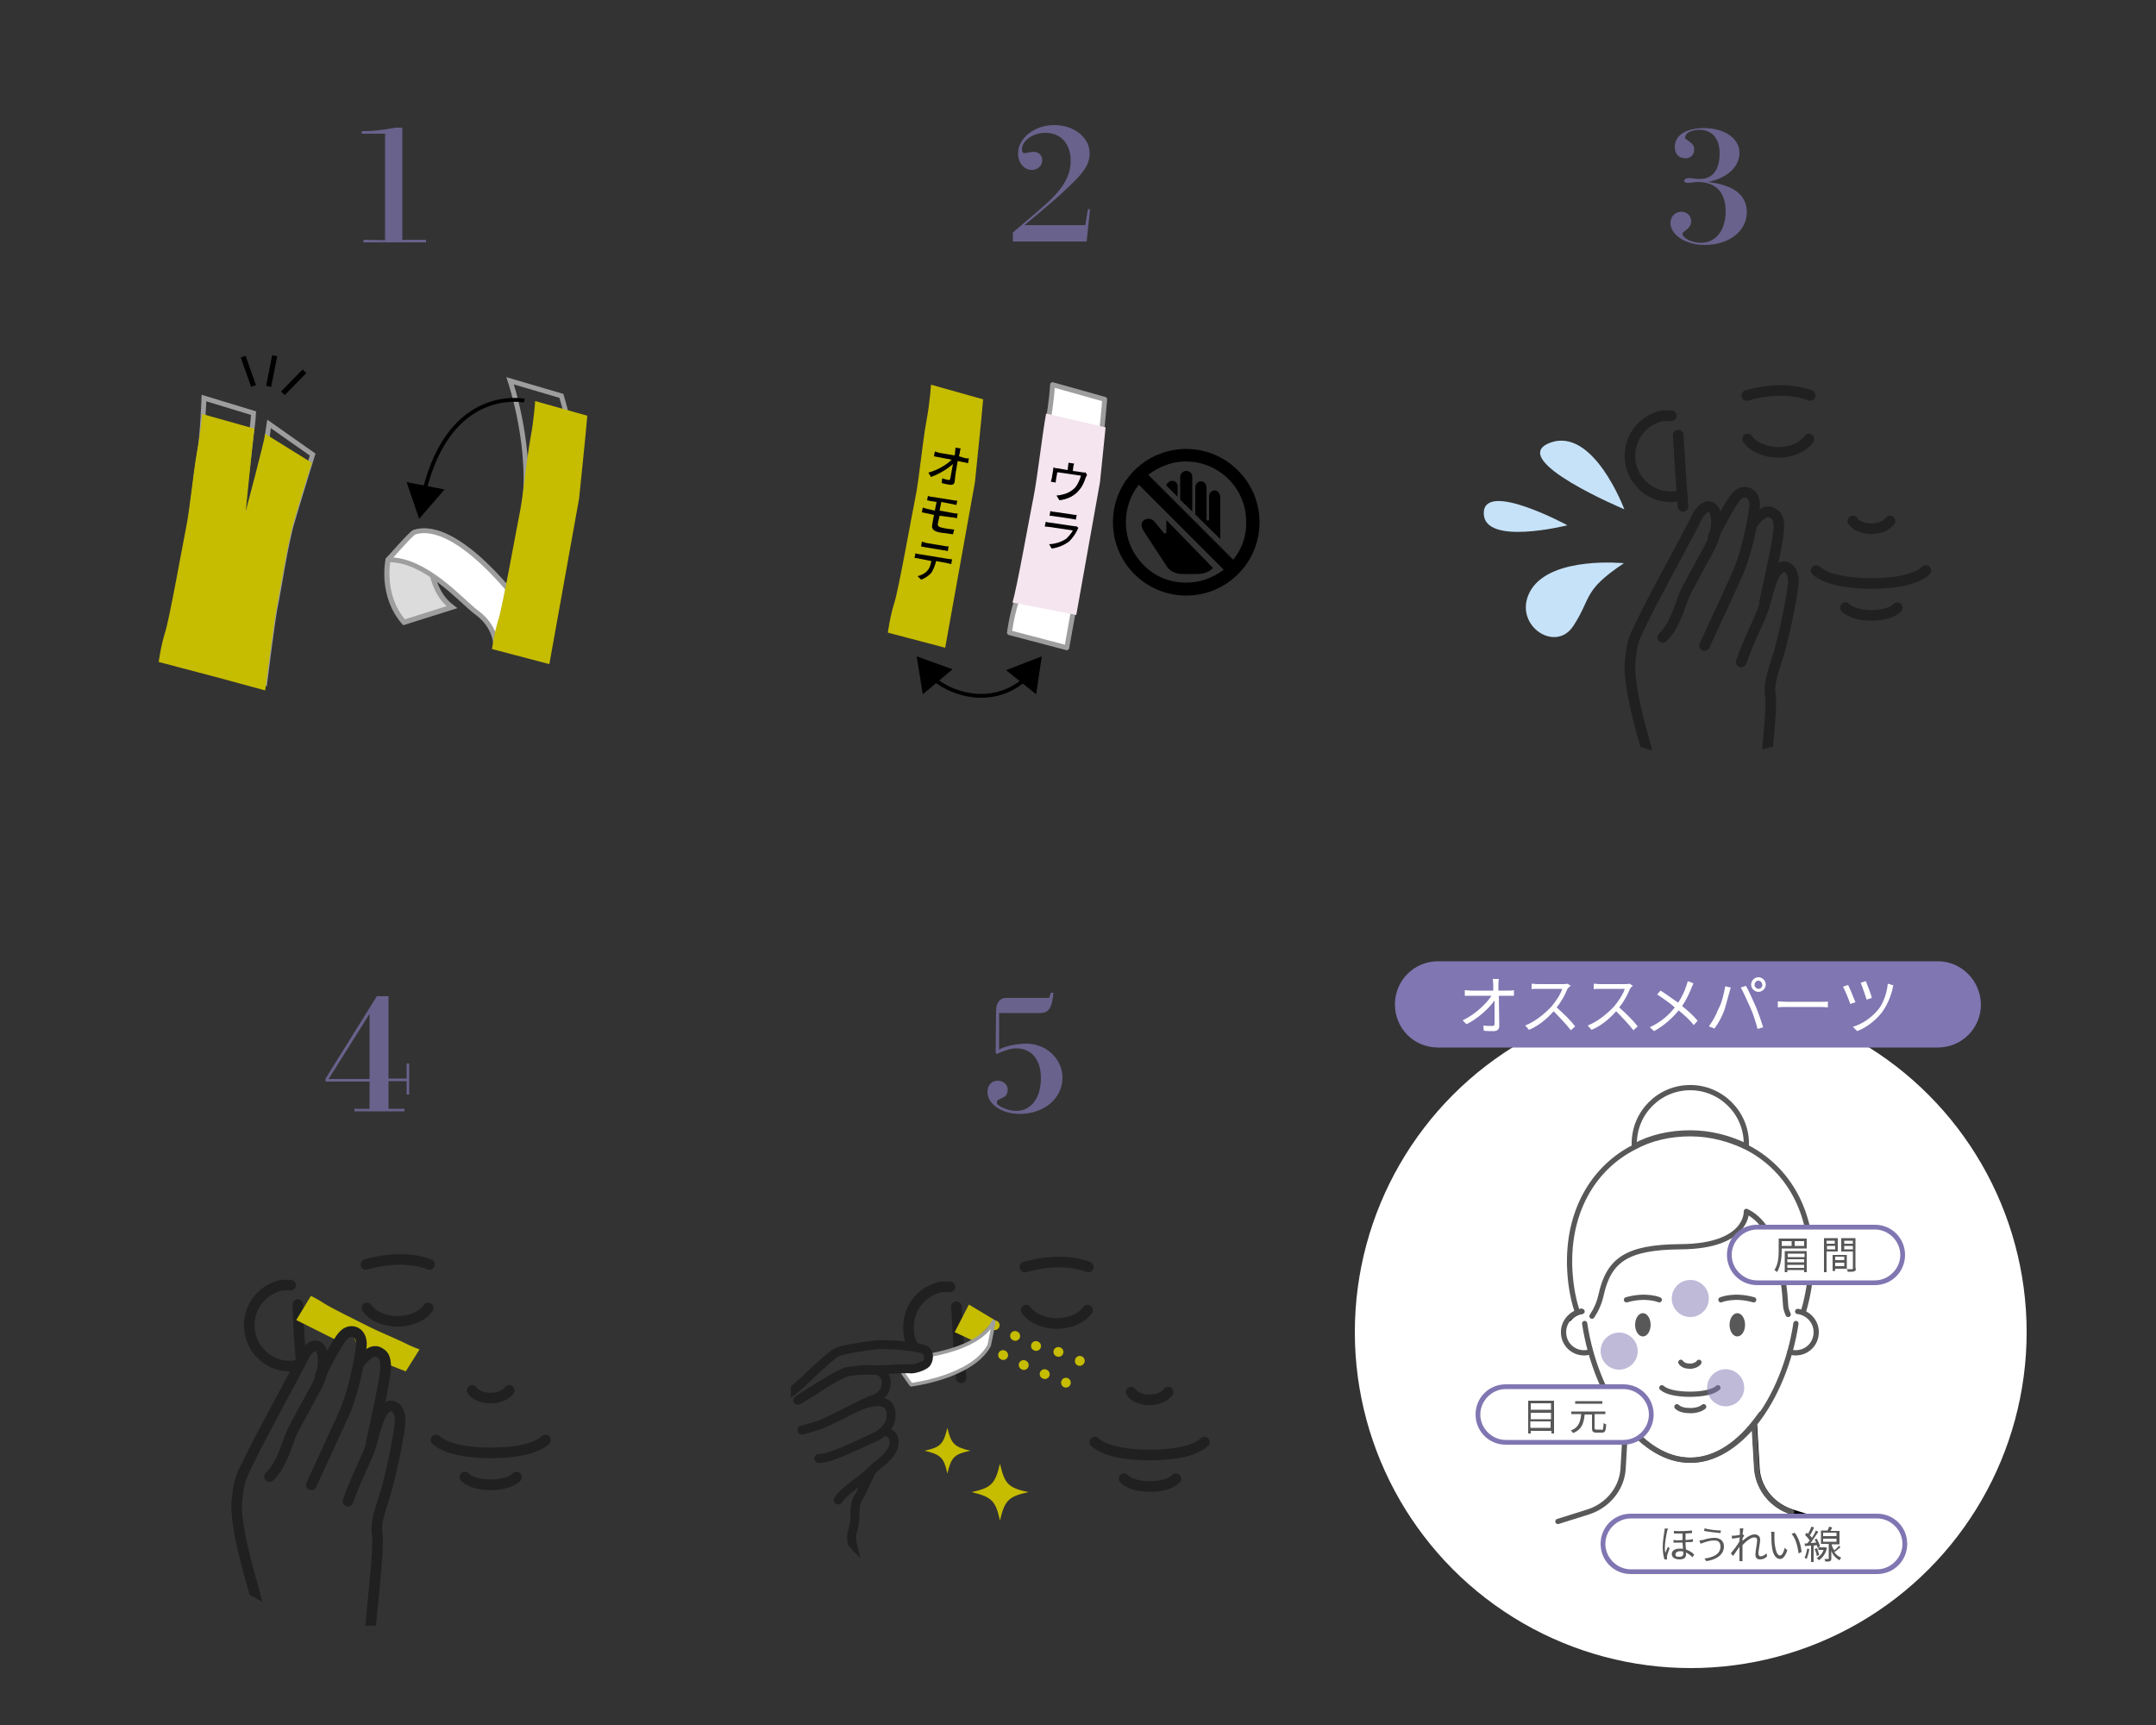 <?xml version="1.0" encoding="utf-8"?>
<!-- Generator: Adobe Illustrator 26.3.1, SVG Export Plug-In . SVG Version: 6.00 Build 0)  -->
<svg version="1.1" id="レイヤー_1" xmlns="http://www.w3.org/2000/svg" xmlns:xlink="http://www.w3.org/1999/xlink" x="0px"
	 y="0px" viewBox="0 0 500 400" style="enable-background:new 0 0 500 400;" xml:space="preserve">
<rect x="0" y="0" width="500" height="400" fill="#333333" stroke="none"/>
<style type="text/css">
	.st0{fill:#FFFFFF;}
	.st1{fill:none;stroke:#595858;stroke-width:1.215;stroke-linecap:round;stroke-linejoin:round;stroke-miterlimit:10;}
	.st2{fill:none;stroke:#000000;stroke-width:1.215;stroke-linecap:round;stroke-linejoin:round;stroke-miterlimit:10;}
	.st3{fill:#595858;}
	.st4{opacity:0.5;fill:#7F76B2;enable-background:new    ;}
	.st5{fill:#7F76B2;}
	.st6{enable-background:new    ;}
	
		.st7{clip-path:url(#SVGID_00000006698716258200619720000009209202301075252874_);fill:none;stroke:#202020;stroke-width:2.461;stroke-linecap:round;stroke-linejoin:round;stroke-miterlimit:10;}
	
		.st8{clip-path:url(#SVGID_00000092421546634923286770000006089111124512302720_);fill:none;stroke:#202020;stroke-width:2.461;stroke-linecap:round;stroke-linejoin:round;stroke-miterlimit:10;}
	
		.st9{clip-path:url(#SVGID_00000024724501375743379120000013509285413337455781_);fill:none;stroke:#202020;stroke-width:2.461;stroke-linecap:round;stroke-linejoin:round;stroke-miterlimit:10;}
	
		.st10{clip-path:url(#SVGID_00000129923406453686004700000007624418579153740702_);fill:none;stroke:#202020;stroke-width:2.461;stroke-linecap:round;stroke-linejoin:round;stroke-miterlimit:10;}
	
		.st11{clip-path:url(#SVGID_00000181048030840024270610000007247077640530994351_);fill:none;stroke:#202020;stroke-width:2.461;stroke-linecap:round;stroke-linejoin:round;stroke-miterlimit:10;}
	
		.st12{clip-path:url(#SVGID_00000152240638938350072740000013626387014606428303_);fill:none;stroke:#202020;stroke-width:2.461;stroke-linecap:round;stroke-linejoin:round;stroke-miterlimit:10;}
	
		.st13{clip-path:url(#SVGID_00000067948921647912798830000014224310130446141578_);fill:none;stroke:#202020;stroke-width:2.461;stroke-linecap:round;stroke-linejoin:round;stroke-miterlimit:10;}
	.st14{clip-path:url(#SVGID_00000088817350857882883230000002633986083804852415_);fill:#C6BC00;}
	
		.st15{clip-path:url(#SVGID_00000148636598164735807730000012342701614129324936_);fill:none;stroke:#202020;stroke-width:2.461;stroke-linecap:round;stroke-linejoin:round;stroke-miterlimit:10;}
	
		.st16{clip-path:url(#SVGID_00000157286108055304159660000009324027050033517222_);fill:none;stroke:#202020;stroke-width:2.461;stroke-linecap:round;stroke-linejoin:round;stroke-miterlimit:10;}
	
		.st17{clip-path:url(#SVGID_00000149362956579462844500000012031974535538939539_);fill:none;stroke:#202020;stroke-width:2.461;stroke-linecap:round;stroke-linejoin:round;stroke-miterlimit:10;}
	
		.st18{clip-path:url(#SVGID_00000138558004798280201520000004042693607938363825_);fill:none;stroke:#202020;stroke-width:2.461;stroke-linecap:round;stroke-linejoin:round;stroke-miterlimit:10;}
	.st19{opacity:0.7;enable-background:new    ;}
	.st20{fill:none;}
	.st21{fill:none;stroke:#9E9E9F;stroke-width:1.133;stroke-miterlimit:10;}
	.st22{fill:#C6BC00;}
	.st23{fill:none;stroke:#000000;stroke-width:1.193;stroke-miterlimit:10;}
	.st24{fill:#DCDCDC;stroke:#9E9E9F;stroke-width:1.193;stroke-miterlimit:10;}
	.st25{fill:#FFFFFF;stroke:#9E9E9F;stroke-width:1.133;stroke-linecap:round;stroke-linejoin:round;stroke-miterlimit:10;}
	.st26{fill:none;stroke:#000000;stroke-width:0.895;stroke-miterlimit:10;}
	.st27{clip-path:url(#SVGID_00000023971491924689087900000005449824890925349798_);}
	.st28{fill:none;stroke:#202020;stroke-width:2.461;stroke-linecap:round;stroke-linejoin:round;stroke-miterlimit:10;}
	
		.st29{clip-path:url(#SVGID_00000165930499584334160610000013584664250745913771_);fill:none;stroke:#202020;stroke-width:2.461;stroke-linecap:round;stroke-linejoin:round;stroke-miterlimit:10;}
	
		.st30{clip-path:url(#SVGID_00000044874429714810462540000016684985820777057974_);fill:none;stroke:#202020;stroke-width:2.461;stroke-linecap:round;stroke-linejoin:round;stroke-miterlimit:10;}
	
		.st31{clip-path:url(#SVGID_00000088123723109772458590000016744205859772435108_);fill:none;stroke:#202020;stroke-width:2.461;stroke-linecap:round;stroke-linejoin:round;stroke-miterlimit:10;}
	
		.st32{clip-path:url(#SVGID_00000125562394374882386970000014346722847230893730_);fill:none;stroke:#202020;stroke-width:2.461;stroke-linecap:round;stroke-linejoin:round;stroke-miterlimit:10;}
	
		.st33{clip-path:url(#SVGID_00000170263057823992177400000010181523898027884723_);fill:none;stroke:#202020;stroke-width:2.461;stroke-linecap:round;stroke-linejoin:round;stroke-miterlimit:10;}
	
		.st34{clip-path:url(#SVGID_00000048495772678558456850000004539933182770137986_);fill:none;stroke:#202020;stroke-width:2.461;stroke-linecap:round;stroke-linejoin:round;stroke-miterlimit:10;}
	
		.st35{clip-path:url(#SVGID_00000078731293010413545750000000124211436857802641_);fill:none;stroke:#202020;stroke-width:2.461;stroke-linecap:round;stroke-linejoin:round;stroke-miterlimit:10;}
	.st36{clip-path:url(#SVGID_00000011728545722970842140000017061193909468709778_);fill:#C6E2F8;}
	.st37{clip-path:url(#SVGID_00000168090216209356532280000005032669553377940413_);fill:#C6E2F8;}
	.st38{clip-path:url(#SVGID_00000160172747115995822850000005497312787884376708_);fill:#C6E2F8;}
	.st39{fill:#F5E5EE;}
	.st40{fill:none;stroke:#C6BC00;stroke-width:2.237;stroke-linecap:round;stroke-linejoin:round;}
	
		.st41{fill:none;stroke:#C6BC00;stroke-width:2.237;stroke-linecap:round;stroke-linejoin:round;stroke-dasharray:7.947888e-02,5.299;}
	
		.st42{fill:none;stroke:#C6BC00;stroke-width:2.237;stroke-linecap:round;stroke-linejoin:round;stroke-dasharray:7.840434e-02,5.227;}
	.st43{fill:#FFFFFF;stroke:#9E9E9F;stroke-width:0.821;stroke-linecap:round;stroke-linejoin:round;stroke-miterlimit:10;}
	
		.st44{clip-path:url(#SVGID_00000146482908316142157300000014569951865633783998_);fill:none;stroke:#202020;stroke-width:2.082;stroke-linecap:round;stroke-linejoin:round;stroke-miterlimit:10;}
	
		.st45{clip-path:url(#SVGID_00000165234609440636498100000017016866687245179299_);fill:none;stroke:#202020;stroke-width:2.082;stroke-linecap:round;stroke-linejoin:round;stroke-miterlimit:10;}
	
		.st46{clip-path:url(#SVGID_00000003807018754942854810000006701360698945924272_);fill:none;stroke:#202020;stroke-width:2.082;stroke-linecap:round;stroke-linejoin:round;stroke-miterlimit:10;}
	
		.st47{clip-path:url(#SVGID_00000005956083451487774390000006060215855933594499_);fill:none;stroke:#202020;stroke-width:2.082;stroke-linecap:round;stroke-linejoin:round;stroke-miterlimit:10;}
	
		.st48{clip-path:url(#SVGID_00000163037100835592815150000002483442494893909641_);fill:none;stroke:#202020;stroke-width:2.082;stroke-linecap:round;stroke-linejoin:round;stroke-miterlimit:10;}
</style>
<g id="back">
</g>
<circle class="st0" cx="392.1" cy="308.9" r="77.9"/>
<path class="st1" d="M361.3,352.8l7-2.2c4.4-1.4,7.7-5.2,8.1-9.8c0-0.1,0.6-10.3,0.6-10.3"/>
<path class="st2" d="M422.6,352.8l-7-2.2c-4.4-1.4-7.7-5.2-8.1-9.8c0-0.1-0.6-10.3-0.6-10.3"/>
<path class="st1" d="M406.8,330.5c0,0,0.6,10.1,0.6,10.3c0.5,4.6,3.7,8.4,8.1,9.8"/>
<ellipse class="st3" cx="381" cy="307.2" rx="1.8" ry="2.7"/>
<ellipse class="st3" cx="402.9" cy="307.2" rx="1.8" ry="2.7"/>
<path class="st1" d="M385.4,321.8c1.1,1,3.6,1.5,6.5,1.5s5.4-0.5,6.5-1.5"/>
<path class="st1" d="M389.8,315.9c0.4,0.6,1.2,0.9,2.1,0.9s1.8-0.4,2.1-0.9"/>
<path class="st1" d="M388.9,326.2c0.6,0.6,1.7,0.9,3.1,0.9s2.5-0.4,3.1-0.9"/>
<path class="st1" d="M375.5,327.8c0.6,0.7,1.1,1.5,1.7,2.2c4.2,5.3,9.3,8.6,14.9,8.6c5.5,0,10.7-3.4,14.9-8.6
	c4.8-6,8.2-14.5,9.5-23.1"/>
<path class="st1" d="M408.5,327.8c-0.6,0.7-1.1,1.5-1.7,2.2c-4.2,5.3-9.3,8.6-14.9,8.6s-10.7-3.4-14.9-8.6c-4.8-6-8.2-14.5-9.5-23.1
	"/>
<path class="st2" d="M363.9,305.8c0.6-0.8,1.7-1.5,2.8-1.7"/>
<path class="st1" d="M414.7,304.8c-0.3-0.6-0.6-1.5-0.6-2.2c-0.3-5.6-1.8-18.3-9.1-21.7c0,0,0.5,8.1-15.3,8.2
	c-12.5,0.1-16.6,3.1-18.4,11.2c-0.4,1.8-1.1,3.4-2.1,4.9"/>
<path class="st2" d="M367.6,307"/>
<path class="st1" d="M416.9,304.1c2.4,0.3,4.3,2.3,4.3,4.8c0,2.7-2.1,4.8-4.8,4.8c-0.5,0-0.9-0.1-1.3-0.2"/>
<path class="st1" d="M366.9,304.1c-2.4,0.3-4.3,2.3-4.3,4.8c0,2.7,2.1,4.8,4.8,4.8c0.5,0,0.9-0.1,1.3-0.2"/>
<path class="st1" d="M418.3,303.9c1-3.4,1.6-7,1.7-10.7c0-0.3,0-0.6,0-0.7c0-12.7-6.1-22-15-26.5c-3.9-1.9-8.3-3.1-13-3.1
	s-9.2,1-13,3.1c-8.9,4.5-15,13.9-15,26.5c0,0.3,0,0.6,0,0.7c0.1,3.7,0.6,7.3,1.7,10.7"/>
<path class="st1" d="M405,265.2c0,0.2,0,0.4,0,0.6c-3.9-1.9-8.3-3.1-13-3.1s-9.2,1-13,3.1c0-0.2,0-0.4,0-0.6c0-7.2,5.8-13,13-13
	C399.1,252.2,405,258,405,265.2z"/>
<path class="st1" d="M399.1,301.4c0,0,3-1.3,7.6,0"/>
<path class="st1" d="M384.8,301.4c0,0-3-1.3-7.6,0"/>
<circle class="st4" cx="392" cy="301.1" r="4.3"/>
<circle class="st4" cx="400.2" cy="321.8" r="4.3"/>
<circle class="st4" cx="375.5" cy="313.3" r="4.3"/>
<g>
	<path class="st0" d="M349.2,334.5c-3.6,0-6.5-2.9-6.5-6.5s2.9-6.5,6.5-6.5h27.3c3.6,0,6.5,2.9,6.5,6.5s-2.9,6.5-6.5,6.5H349.2z"/>
	<g>
		<path class="st5" d="M376.5,322.1c3.2,0,5.9,2.7,5.9,5.9s-2.7,5.9-5.9,5.9h-27.3c-3.2,0-5.9-2.7-5.9-5.9s2.7-5.9,5.9-5.9H376.5
			 M376.5,321h-27.3c-3.9,0-7,3.1-7,7l0,0c0,3.9,3.1,7,7,7h27.3c3.9,0,7-3.1,7-7l0,0C383.5,324.1,380.4,321,376.5,321L376.5,321z"/>
	</g>
</g>
<g>
	<path class="st5" d="M333.5,242.1c-5.1,0-9.2-4.2-9.2-9.2s4.2-9.2,9.2-9.2h115.9c5.1,0,9.2,4.2,9.2,9.2s-4.2,9.2-9.2,9.2H333.5z"/>
	<g>
		<path class="st5" d="M449.4,224.5c4.6,0,8.4,3.8,8.4,8.4s-3.8,8.4-8.4,8.4H333.5c-4.6,0-8.4-3.8-8.4-8.4s3.8-8.4,8.4-8.4H449.4
			 M449.4,222.9H333.5c-5.5,0-10,4.4-10,10s4.4,10,10,10h115.9c5.5,0,10-4.4,10-10C459.3,227.4,454.9,222.9,449.4,222.9L449.4,222.9
			z"/>
	</g>
</g>
<g>
	<path class="st0" d="M407.5,297.5c-3.6,0-6.5-2.9-6.5-6.5s2.9-6.5,6.5-6.5h27.3c3.6,0,6.5,2.9,6.5,6.5s-2.9,6.5-6.5,6.5H407.5z"/>
	<g>
		<path class="st5" d="M434.8,285.1c3.2,0,5.9,2.7,5.9,5.9s-2.7,5.9-5.9,5.9h-27.3c-3.2,0-5.9-2.7-5.9-5.9s2.7-5.9,5.9-5.9H434.8
			 M434.8,284h-27.3c-3.9,0-7,3.1-7,7s3.1,7,7,7h27.3c3.9,0,7-3.1,7-7S438.7,284,434.8,284L434.8,284z"/>
	</g>
</g>
<g>
	<path class="st0" d="M378.2,364.5c-3.6,0-6.5-2.9-6.5-6.5c0-3.6,2.9-6.5,6.5-6.5h57.1c3.6,0,6.5,2.9,6.5,6.5c0,3.6-2.9,6.5-6.5,6.5
		H378.2z"/>
	<g>
		<path class="st5" d="M435.3,352.1c3.2,0,5.9,2.7,5.9,5.9s-2.7,5.9-5.9,5.9h-57.1c-3.2,0-5.9-2.7-5.9-5.9s2.7-5.9,5.9-5.9H435.3
			 M435.3,351h-57.1c-3.9,0-7,3.1-7,7s3.1,7,7,7h57.1c3.9,0,7-3.1,7-7C442.3,354.1,439.2,351,435.3,351L435.3,351z"/>
	</g>
</g>
<g class="st6">
	<path class="st3" d="M360.4,324.8v7.6h-0.6v-0.6H355v0.6h-0.6v-7.6H360.4z M355,325.4v1.5h4.7v-1.5H355z M355,327.6v1.5h4.7v-1.5
		H355z M359.6,331.1v-1.5h-4.7v1.5H359.6z"/>
	<path class="st3" d="M371.4,331.6c0.4,0,0.4-0.3,0.5-1.6c0.2,0.1,0.5,0.3,0.6,0.3c-0.1,1.6-0.3,1.9-1,1.9h-1.3c-0.8,0-1-0.3-1-1
		V328h-1.7c-0.2,1.9-0.6,3.5-2.7,4.3c-0.1-0.2-0.3-0.4-0.5-0.6c1.9-0.7,2.2-2.1,2.4-3.8h-2.3v-0.6h7.9v0.6h-2.5v3.2
		c0,0.3,0.1,0.4,0.5,0.4H371.4L371.4,331.6z M371.6,325.5h-6.3v-0.6h6.3V325.5z"/>
</g>
<g class="st6">
	<path class="st3" d="M413.2,289.5v0.5c0,1.5-0.2,3.5-1.1,5c-0.1-0.2-0.4-0.4-0.6-0.5c0.9-1.3,1-3.1,1-4.5v-2.8h6.5v2.3H413.2z
		 M413.2,287.8v1.1h2.3v-1.1H413.2z M419,290.1v4.9h-0.6v-0.5h-3.9v0.5h-0.6v-4.9H419z M414.6,290.7v0.8h3.9v-0.8H414.6z M418.4,292
		h-3.9v0.7h3.9V292z M418.4,294v-0.7h-3.9v0.7H418.4z M418.4,287.8h-2.2v1.1h2.2V287.8z"/>
	<path class="st3" d="M423.6,290.2v4.8H423v-7.9h3.2v3.1H423.6z M423.6,287.7v0.7h1.9v-0.7H423.6z M425.6,289.7v-0.8h-1.9v0.8H425.6
		z M425.6,294.2v0.5H425v-3.7h3.3v3.2H425.6z M425.6,291.4v0.8h2.1v-0.8H425.6z M427.7,293.6v-0.8h-2.1v0.8H427.7z M430.4,294.1
		c0,0.5-0.1,0.6-0.4,0.7c-0.3,0.1-0.7,0.1-1.5,0.1c0-0.2-0.1-0.5-0.3-0.6c0.6,0,1.1,0,1.3,0c0.2,0,0.2-0.1,0.2-0.2v-3.9h-2.7v-3.1
		h3.3V294.1z M427.7,287.7v0.7h2v-0.7H427.7z M429.7,289.7v-0.8h-2v0.8H429.7z"/>
</g>
<g class="st6">
	<path class="st3" d="M386.6,355.2c-0.2,0.8-0.5,2.6-0.5,3.6c0,0.5,0,0.8,0.1,1.3c0.2-0.4,0.4-1,0.6-1.4l0.4,0.3
		c-0.2,0.6-0.6,1.6-0.6,1.9c0,0.1,0,0.3,0,0.4s0,0.2,0,0.3h-0.6c-0.2-0.6-0.4-1.7-0.4-2.9c0-1.3,0.3-3,0.4-3.7
		c0-0.2,0.1-0.5,0.1-0.6l0.8,0.1C386.6,354.9,386.6,355.1,386.6,355.2z M392.4,354.9v0.6c-0.4,0-0.9,0.1-1.5,0.1v1.5
		c0.6,0,1.2-0.1,1.7-0.2v0.6c-0.5,0.1-1,0.1-1.7,0.1c0,0.6,0,1.1,0.1,1.7c0.8,0.3,1.5,0.7,1.9,1.2l-0.4,0.6
		c-0.5-0.5-0.9-0.8-1.5-1.1c0,0.2,0,0.3,0,0.5c0,0.7-0.5,1.1-1.5,1.1c-1,0-1.8-0.4-1.8-1.3c0-0.6,0.6-1.2,1.8-1.2
		c0.3,0,0.6,0,0.8,0.1c0-0.5-0.1-1-0.1-1.5c-0.7,0-1.5,0-2.1,0v-0.6c0.7,0.1,1.5,0.1,2.1,0v-1.5c-0.6,0-1.4,0-2,0V355
		C389.7,355.1,391.3,355,392.4,354.9z M389.5,361c0.7,0,0.9-0.4,0.9-0.8c0-0.1,0-0.2,0-0.4c-0.3-0.1-0.6-0.1-0.8-0.1
		c-0.6,0-1,0.3-1,0.6C388.4,360.9,388.9,361,389.5,361z"/>
	<path class="st3" d="M397.6,357.2c-1,0-1.9,0.3-2.5,0.5c-0.3,0.1-0.6,0.2-0.7,0.3l-0.3-0.8c0.3,0,0.6-0.1,0.8-0.1
		c0.6-0.2,1.7-0.5,2.7-0.5c1.3,0,2.2,0.7,2.2,2c0,1.9-1.8,3.1-4.1,3.4l-0.4-0.6c2.2-0.3,3.7-1.1,3.7-2.8
		C399,357.7,398.5,357.2,397.6,357.2z M399.1,354.9l-0.1,0.6c-1-0.1-2.8-0.3-3.8-0.5l0.1-0.6C396.3,354.7,398.2,354.9,399.1,354.9z"
		/>
	<path class="st3" d="M403.5,354.4h0.8c0,0.2-0.1,0.7-0.2,1.4c0,0,0,0,0.1,0l0.3,0.3c-0.1,0.2-0.3,0.4-0.4,0.6c0,0.2,0,0.4,0,0.6
		c0.7-0.6,1.8-1.5,2.8-1.5c0.8,0,1.3,0.5,1.3,1.2c0,0.9-0.4,2.4-0.4,3.3c0,0.3,0.2,0.6,0.5,0.6c0.5,0,0.9-0.3,1.4-0.7l0.1,0.7
		c-0.5,0.5-1,0.7-1.7,0.7c-0.6,0-1-0.4-1-1.1c0-1,0.4-2.5,0.4-3.3c0-0.6-0.3-0.7-0.7-0.7c-0.7,0-1.8,0.8-2.7,1.8c0,0.4,0,0.7,0,1
		c0,0.8,0,1.4,0,2.1c0,0.2,0,0.4,0,0.6h-0.7c0-0.2,0-0.4,0-0.6c0-0.8,0-1.3,0-2.3c0-0.1,0-0.2,0-0.4c-0.5,0.6-1,1.5-1.5,2.1
		l-0.5-0.6c0.5-0.6,1.6-2,2-2.8c0-0.3,0-0.6,0.1-0.9c-0.4,0.1-1.2,0.2-1.8,0.3l-0.1-0.7c0.2,0,0.4,0,0.6,0c0.3,0,0.8-0.1,1.3-0.2
		c0-0.5,0-0.7,0-0.8C403.5,354.9,403.5,354.6,403.5,354.4z"/>
	<path class="st3" d="M411.5,356.1c0,0.6,0,1.4,0.1,2.1c0.2,1.5,0.6,2.5,1.2,2.5c0.5,0,0.9-0.9,1.1-1.8l0.6,0.6
		c-0.6,1.6-1.1,2-1.7,2c-0.8,0-1.7-0.8-1.9-3.1c-0.1-0.7-0.1-1.8-0.1-2.4c0-0.2,0-0.6-0.1-0.8h0.8
		C411.5,355.4,411.5,355.9,411.5,356.1z M417.8,359.9l-0.7,0.3c-0.2-1.7-0.7-3.5-1.6-4.5l0.7-0.3
		C417.1,356.5,417.7,358.4,417.8,359.9z"/>
	<path class="st3" d="M419.6,359.2c-0.1,0.8-0.4,1.7-0.6,2.3c-0.1-0.1-0.4-0.2-0.5-0.3c0.3-0.6,0.5-1.4,0.6-2.1L419.6,359.2z
		 M420.6,358.4v3.8H420v-3.8l-1.4,0.1l-0.1-0.6h0.6c0.2-0.2,0.4-0.5,0.6-0.7c-0.3-0.4-0.7-0.9-1.1-1.3l0.4-0.5
		c0.1,0.1,0.2,0.2,0.3,0.3c0.3-0.6,0.6-1.2,0.8-1.7l0.6,0.2c-0.3,0.6-0.6,1.4-1,1.8c0.2,0.2,0.4,0.4,0.5,0.6
		c0.4-0.6,0.7-1.1,0.9-1.7l0.6,0.3c-0.6,0.8-1.2,1.8-1.8,2.6l1.3-0.1c-0.1-0.3-0.3-0.6-0.4-0.7l0.5-0.2c0.4,0.6,0.7,1.4,0.8,1.8
		l-0.6,0.3c0-0.2-0.1-0.4-0.2-0.6L420.6,358.4z M421.4,359c0.2,0.5,0.4,1.2,0.5,1.6l-0.6,0.2c0-0.5-0.2-1.1-0.5-1.6L421.4,359z
		 M423.7,358.9c-0.3,1.4-1,2.3-1.9,2.9c-0.1-0.2-0.3-0.4-0.5-0.5c0.7-0.4,1.3-1,1.6-1.9h-1.2v-0.6h1.5h0.1L423.7,358.9z
		 M426.8,358.8c-0.5,0.4-0.9,0.8-1.4,1.1c0.4,0.6,0.9,1,1.6,1.3c-0.1,0.1-0.3,0.4-0.4,0.6c-0.9-0.5-1.6-1.3-1.9-2.2v1.8
		c0,0.4-0.1,0.5-0.3,0.6c-0.2,0.1-0.6,0.1-1.1,0.1c0-0.2-0.1-0.4-0.2-0.6c0.4,0,0.7,0,0.8,0c0.1,0,0.2,0,0.2-0.1v-3.4h-1.8v-3.1h1.5
		c0.2-0.3,0.3-0.6,0.4-0.9l0.7,0.2c-0.1,0.3-0.3,0.6-0.4,0.8h2.1v3.1h-1.8v0.1c0.1,0.5,0.3,0.9,0.6,1.3c0.4-0.3,0.8-0.7,1.1-1.1
		L426.8,358.8z M422.8,356.2h3.1v-0.8h-3.1V356.2z M422.8,357.5h3.1v-0.7h-3.1V357.5z"/>
</g>
<g>
	<g>
		<g>
			<g>
				<defs>
					<circle id="SVGID_1_" cx="84.9" cy="322.7" r="54.3"/>
				</defs>
				<clipPath id="SVGID_00000179637487517469480230000002484529625610413472_">
					<use xlink:href="#SVGID_1_"  style="overflow:visible;"/>
				</clipPath>
				
					<path style="clip-path:url(#SVGID_00000179637487517469480230000002484529625610413472_);fill:none;stroke:#202020;stroke-width:2.461;stroke-linecap:round;stroke-linejoin:round;stroke-miterlimit:10;" d="
					M69,316.5c-0.8,0.2-0.8,0.3-1.7,0.3c-5.3,0-9.5-4.3-9.5-9.5c0-4.6,3.2-8.4,7.6-9.3h2"/>
			</g>
		</g>
		<g>
			<g>
				<defs>
					<circle id="SVGID_00000150065884143284245820000007013705302413492893_" cx="84.9" cy="322.7" r="54.3"/>
				</defs>
				<clipPath id="SVGID_00000150820575734724222440000017918676608269349274_">
					<use xlink:href="#SVGID_00000150065884143284245820000007013705302413492893_"  style="overflow:visible;"/>
				</clipPath>
				
					<path style="clip-path:url(#SVGID_00000150820575734724222440000017918676608269349274_);fill:none;stroke:#202020;stroke-width:2.461;stroke-linecap:round;stroke-linejoin:round;stroke-miterlimit:10;" d="
					M101.1,333.9c2.2,2,7,3,12.7,3c5.6,0,10.5-0.9,12.7-3"/>
			</g>
		</g>
		<g>
			<g>
				<defs>
					<circle id="SVGID_00000048488516369188946440000017106077406506703761_" cx="84.9" cy="322.7" r="54.3"/>
				</defs>
				<clipPath id="SVGID_00000101094703614655558630000009337008317856741018_">
					<use xlink:href="#SVGID_00000048488516369188946440000017106077406506703761_"  style="overflow:visible;"/>
				</clipPath>
				
					<path style="clip-path:url(#SVGID_00000101094703614655558630000009337008317856741018_);fill:none;stroke:#202020;stroke-width:2.461;stroke-linecap:round;stroke-linejoin:round;stroke-miterlimit:10;" d="
					M109.5,322.4c0.7,1.1,2.4,1.8,4.3,1.8c1.8,0,3.5-0.7,4.3-1.8"/>
			</g>
		</g>
		<g>
			<g>
				<defs>
					<circle id="SVGID_00000160186505255710093960000006716962631265960872_" cx="84.9" cy="322.7" r="54.3"/>
				</defs>
				<clipPath id="SVGID_00000142887313358739639720000016555800779517329573_">
					<use xlink:href="#SVGID_00000160186505255710093960000006716962631265960872_"  style="overflow:visible;"/>
				</clipPath>
				
					<path style="clip-path:url(#SVGID_00000142887313358739639720000016555800779517329573_);fill:none;stroke:#202020;stroke-width:2.461;stroke-linecap:round;stroke-linejoin:round;stroke-miterlimit:10;" d="
					M107.8,342.5c1,1.1,3.3,1.8,6,1.8c2.7,0,5-0.7,6-1.8"/>
			</g>
		</g>
		<g>
			<g>
				<defs>
					<circle id="SVGID_00000049908984925139889530000005968631060576884139_" cx="84.9" cy="322.7" r="54.3"/>
				</defs>
				<clipPath id="SVGID_00000108268409359082624760000013823797902622208919_">
					<use xlink:href="#SVGID_00000049908984925139889530000005968631060576884139_"  style="overflow:visible;"/>
				</clipPath>
				
					<path style="clip-path:url(#SVGID_00000108268409359082624760000013823797902622208919_);fill:none;stroke:#202020;stroke-width:2.461;stroke-linecap:round;stroke-linejoin:round;stroke-miterlimit:10;" d="
					M69.8,315.1c-0.5-5.8-0.6-8-0.7-12.6"/>
			</g>
		</g>
		<g>
			<g>
				<defs>
					<circle id="SVGID_00000093146928571079907580000004518234418950462376_" cx="84.9" cy="322.7" r="54.3"/>
				</defs>
				<clipPath id="SVGID_00000102530006288832556590000016256655825665313464_">
					<use xlink:href="#SVGID_00000093146928571079907580000004518234418950462376_"  style="overflow:visible;"/>
				</clipPath>
				
					<path style="clip-path:url(#SVGID_00000102530006288832556590000016256655825665313464_);fill:none;stroke:#202020;stroke-width:2.461;stroke-linecap:round;stroke-linejoin:round;stroke-miterlimit:10;" d="
					M99.6,293.2c0,0-5.7-2.6-14.7,0"/>
			</g>
		</g>
		<g>
			<g>
				<defs>
					<circle id="SVGID_00000143588400830662726220000012060260743301019822_" cx="84.9" cy="322.7" r="54.3"/>
				</defs>
				<clipPath id="SVGID_00000164490835006504508190000011339259785198628010_">
					<use xlink:href="#SVGID_00000143588400830662726220000012060260743301019822_"  style="overflow:visible;"/>
				</clipPath>
				
					<path style="clip-path:url(#SVGID_00000164490835006504508190000011339259785198628010_);fill:none;stroke:#202020;stroke-width:2.461;stroke-linecap:round;stroke-linejoin:round;stroke-miterlimit:10;" d="
					M85.1,303.3c1.2,1.8,4,3.1,7.1,3.1s5.9-1.3,7.1-3.1"/>
			</g>
		</g>
		<g>
			<g>
				<defs>
					<circle id="SVGID_00000091719663854645896620000001227442184793059222_" cx="84.9" cy="322.7" r="54.3"/>
				</defs>
				<clipPath id="SVGID_00000034070141837304492020000001698631943888309648_">
					<use xlink:href="#SVGID_00000091719663854645896620000001227442184793059222_"  style="overflow:visible;"/>
				</clipPath>
				<path style="clip-path:url(#SVGID_00000034070141837304492020000001698631943888309648_);fill:#C6BC00;" d="M85.7,314.6
					c0,0,1-1.4,1.8-1.1c0.6,0.3,1,2.2,1.8,2.6c2,0.8,4.2,1.7,4.8,1.9l3.2-5.1c0,0-1.8-0.6-3.9-1.7c-2.1-1-5.7-2.5-7.7-3.5
					s-9.3-4.6-10.6-5.5s-3-1.7-3-1.7l-3.4,5.6l9.2,4.6l3.7-1.9l1.8,4.6L85.7,314.6z"/>
			</g>
		</g>
		<g>
			<g>
				<defs>
					<circle id="SVGID_00000142887870234881628950000001076894160010309560_" cx="84.9" cy="322.7" r="54.3"/>
				</defs>
				<clipPath id="SVGID_00000138558983583512250210000000561749266667995267_">
					<use xlink:href="#SVGID_00000142887870234881628950000001076894160010309560_"  style="overflow:visible;"/>
				</clipPath>
				
					<path style="clip-path:url(#SVGID_00000138558983583512250210000000561749266667995267_);fill:none;stroke:#202020;stroke-width:2.461;stroke-linecap:round;stroke-linejoin:round;stroke-miterlimit:10;" d="
					M83.2,407.6v-18.4c0-0.7,0.2-1.5,0.6-2.1c0.6-1.3,1.8-4.1,2-8.3c0.5-6.3,2.1-19.4,1.7-22.8c-0.5-3.4,0.7-5.5,2.1-10.5
					c1.4-4.9,3.2-13.9,3.2-16.2c0-2.4-1.6-4.2-3.3-2.8c-1.8,1.5-2.5,5.5-3.5,8.8c-1,3.2-3.1,6.6-5.3,12.8"/>
			</g>
		</g>
		<g>
			<g>
				<defs>
					<circle id="SVGID_00000036966822997399577460000016408002372883090322_" cx="84.9" cy="322.7" r="54.3"/>
				</defs>
				<clipPath id="SVGID_00000076570430600869854000000002277629921115330738_">
					<use xlink:href="#SVGID_00000036966822997399577460000016408002372883090322_"  style="overflow:visible;"/>
				</clipPath>
				
					<path style="clip-path:url(#SVGID_00000076570430600869854000000002277629921115330738_);fill:none;stroke:#202020;stroke-width:2.461;stroke-linecap:round;stroke-linejoin:round;stroke-miterlimit:10;" d="
					M74.2,319.1c0,0,3.8-7.8,5.5-9.5c1.7-1.8,4.4-0.7,4.1,2.5c-0.4,3.3-1.7,10.5-4.1,15.9c-2.5,5.5-7.5,16.3-7.5,16.3"/>
			</g>
		</g>
		<g>
			<g>
				<defs>
					<circle id="SVGID_00000011002600926069154470000010872150958095260827_" cx="84.9" cy="322.7" r="54.3"/>
				</defs>
				<clipPath id="SVGID_00000089557287781951788590000006974192720172370078_">
					<use xlink:href="#SVGID_00000011002600926069154470000010872150958095260827_"  style="overflow:visible;"/>
				</clipPath>
				
					<path style="clip-path:url(#SVGID_00000089557287781951788590000006974192720172370078_);fill:none;stroke:#202020;stroke-width:2.461;stroke-linecap:round;stroke-linejoin:round;stroke-miterlimit:10;" d="
					M83.2,316.3c0,0,2.5-3.7,4.5-2.8c1.2,0.6,2.2,1.3,1.5,5.8c-0.7,4.5-3.1,15.1-3.1,15.1"/>
			</g>
		</g>
		<g>
			<g>
				<defs>
					<circle id="SVGID_00000046318407283739341350000015602257147319851162_" cx="84.9" cy="322.7" r="54.3"/>
				</defs>
				<clipPath id="SVGID_00000169517808589810212780000000218507996897026187_">
					<use xlink:href="#SVGID_00000046318407283739341350000015602257147319851162_"  style="overflow:visible;"/>
				</clipPath>
				
					<path style="clip-path:url(#SVGID_00000169517808589810212780000000218507996897026187_);fill:none;stroke:#202020;stroke-width:2.461;stroke-linecap:round;stroke-linejoin:round;stroke-miterlimit:10;" d="
					M60.7,407.6c0,0,2.1-13.9,2.3-17.6c0.2-3.6-2.8-16.7-4.7-23.3c-1.9-6.6-3.9-14.8-3.3-19.3c0.5-4.5,0.9-4.9,3-9.2
					c2-4.3,10.8-20.3,12.2-23.2s3-3.5,4-2.4s1.3,5.3-1,9.3c-2.3,4.2-4.3,7.9-5.4,10c-1,2-2.3,7.8-5.3,10.5"/>
			</g>
		</g>
	</g>
</g>
<g class="st19">
	<path class="st5" d="M85.7,257.2v-6.4H75.5v-0.7L87.4,231h2.7v19.1h4.2v-3.5h0.6v7.2h-0.6v-3.1h-4.2v6.4h3.7v0.6H82.2v-0.6H85.7z
		 M85.7,235.1l-9.5,15.1h9.5V235.1z"/>
</g>
<g class="st19">
	<path class="st5" d="M89.3,55.7V31h-5.4v-0.6h1c1.5,0,4.2-0.3,6.8-0.8h1.6v26h5.5v0.6H84.3v-0.6L89.3,55.7z"/>
</g>
<g>
	<circle class="st20" cx="89.9" cy="121.1" r="54.3"/>
	<path class="st21" d="M62.4,98.3c0,0-0.3,1.8-0.5,3.6c-0.2,1.8-6.8,26.3-6.8,26.3s2.9-24.9,3.2-27.6c0.4-2.7,0.5-4.8,0.5-4.8
		l-11.5-3.5c0,0-0.3,8.7-1.1,13.3c-0.8,4.6-1.5,12.2-2.3,16.5c-0.8,4.3-3.7,20.3-4.6,23.3s-1.4,6.6-1.4,6.6l12.7,3.3l10.8,3.1
		c0,0,2-16.2,2.6-18.5c0.5-2.2,2.3-14.2,3.8-19c1.4-4.8,4.7-15.5,4.7-15.5L62.4,98.3z"/>
	<path class="st22" d="M61.5,100.6c-0.2,1.8-4.5,17.9-4.5,17.9s1.6-16.4,2-19.1l-12.1-3.4c0,0-0.3,3.8-1.2,8.7s-1.6,12.9-2.5,17.4
		c-0.9,4.5-3.9,21.4-4.9,24.5c-1,3.1-1.5,6.9-1.5,6.9l13.3,3.5l11.4,3.1c0,0,2.2-17,2.7-19.4c0.5-2.4,2.5-14.9,4-20
		c1.5-5.1,4.1-13.4,4.1-13.4L61.5,100.6z"/>
	<line class="st23" x1="58.8" y1="89.5" x2="56.4" y2="82.7"/>
	<line class="st23" x1="65.6" y1="91.2" x2="70.6" y2="86.1"/>
	<line class="st23" x1="62.3" y1="89.6" x2="63.7" y2="82.5"/>
	<path class="st24" d="M90,129.8c0,0,5.7-5.4,6.3-5.6c5.4-2.4,0.5,10.5,8.5,16.6l-11.1,3.5C88.2,138,90,129.8,90,129.8z"/>
	<path class="st25" d="M121.1,140.7c0,0-14.8-20.5-25-17.3c-0.7,0.2-6.1,6.4-6.1,6.4c8.7-0.2,17.1,9.7,20.5,12.2
		c4.6,3.3,4.5,7.8,4.5,7.8l11.4,2.9L121.1,140.7z"/>
	<path class="st21" d="M133.1,117.5c0,0-0.2-8.2,0.2-10.9c0.4-2.7-3.1-14.8-3.1-14.8l-11.9-3.5c0,0,5.6,16.5,3,30.7
		c-0.8,4.3-6,29.9-6,29.9l11.7,3.3L133.1,117.5z"/>
	<path class="st22" d="M134.3,115.6c0,0,1.7-16.4,1.9-19.2l-12.1-3.4c0,0-0.2,3.9-1.1,8.7c-0.9,4.9-1.6,12.9-2.5,17.4
		c-0.9,4.4-3.9,21.4-4.9,24.5c-1,3.1-1.5,6.9-1.5,6.9l13.3,3.5L134.3,115.6z"/>
	<g>
		<g>
			<path class="st26" d="M121.6,92.9c0,0-17.2-3.6-23.2,21"/>
			<g>
				<polygon points="94.3,111.8 97.2,120.3 103.1,113.5 				"/>
			</g>
		</g>
	</g>
</g>
<g>
	<g>
		<g>
			<defs>
				<circle id="SVGID_00000183234289126374137380000007080414665183992457_" cx="395.6" cy="121.1" r="54.3"/>
			</defs>
			<clipPath id="SVGID_00000008123112297336760860000000878634120734619063_">
				<use xlink:href="#SVGID_00000183234289126374137380000007080414665183992457_"  style="overflow:visible;"/>
			</clipPath>
			<g style="clip-path:url(#SVGID_00000008123112297336760860000000878634120734619063_);">
				<path class="st28" d="M406.3,213v-18.4c0-0.7,0.2-1.5,0.6-2.1c0.6-1.3,1.8-4.1,2-8.3c0.5-6.3,2.1-19.4,1.7-22.8
					c-0.5-3.4,0.7-5.5,2.1-10.5s3.2-13.9,3.2-16.2c0-2.4-1.6-4.2-3.3-2.8c-1.8,1.5-2.5,5.5-3.5,8.8c-1,3.2-3.1,6.6-5.3,12.8"/>
				<path class="st28" d="M383.8,213c0,0,2.1-13.9,2.3-17.6c0.2-3.6-2.8-16.7-4.7-23.3c-1.9-6.6-3.9-14.8-3.3-19.3
					c0.5-4.5,0.9-4.9,3-9.2c2-4.3,10.8-20.3,12.2-23.2c1.4-3,3-3.5,4-2.4c1,1.1,1.3,5.3-1,9.3c-2.3,4.2-4.3,7.9-5.4,10
					c-1,2-2.3,7.8-5.3,10.5"/>
				<path class="st28" d="M397.3,124.5c0,0,3.8-7.8,5.5-9.5c1.7-1.8,4.4-0.7,4.1,2.5c-0.4,3.3-1.7,10.5-4.1,15.9
					c-2.5,5.5-7.5,16.3-7.5,16.3"/>
				<path class="st28" d="M406.3,121.6c0,0,2.5-3.7,4.5-2.8c1.2,0.6,2.2,1.3,1.5,5.8c-0.7,4.5-3.1,15.1-3.1,15.1"/>
			</g>
		</g>
	</g>
	<g>
		<g>
			<defs>
				<circle id="SVGID_00000154413030919524580150000006674421391729771949_" cx="395.6" cy="121.1" r="54.3"/>
			</defs>
			<clipPath id="SVGID_00000035524599089764374920000006520232600257863307_">
				<use xlink:href="#SVGID_00000154413030919524580150000006674421391729771949_"  style="overflow:visible;"/>
			</clipPath>
			
				<path style="clip-path:url(#SVGID_00000035524599089764374920000006520232600257863307_);fill:none;stroke:#202020;stroke-width:2.461;stroke-linecap:round;stroke-linejoin:round;stroke-miterlimit:10;" d="
				M390.1,114.8c-0.8,0.2-1.7,0.4-2.6,0.4c-5.3,0-9.5-4.3-9.5-9.5c0-4.6,3.2-8.4,7.6-9.3h2"/>
		</g>
	</g>
	<g>
		<g>
			<defs>
				<circle id="SVGID_00000013909832651652292160000017485471151051146426_" cx="395.6" cy="121.1" r="54.3"/>
			</defs>
			<clipPath id="SVGID_00000010283454456424101810000007296703412404408457_">
				<use xlink:href="#SVGID_00000013909832651652292160000017485471151051146426_"  style="overflow:visible;"/>
			</clipPath>
			
				<path style="clip-path:url(#SVGID_00000010283454456424101810000007296703412404408457_);fill:none;stroke:#202020;stroke-width:2.461;stroke-linecap:round;stroke-linejoin:round;stroke-miterlimit:10;" d="
				M421.2,132.3c2.2,2,7,3,12.7,3s10.5-0.9,12.7-3"/>
		</g>
	</g>
	<g>
		<g>
			<defs>
				<circle id="SVGID_00000153705563272145183040000010975328131675427006_" cx="395.6" cy="121.1" r="54.3"/>
			</defs>
			<clipPath id="SVGID_00000137819141234634162410000002816398582522450084_">
				<use xlink:href="#SVGID_00000153705563272145183040000010975328131675427006_"  style="overflow:visible;"/>
			</clipPath>
			
				<path style="clip-path:url(#SVGID_00000137819141234634162410000002816398582522450084_);fill:none;stroke:#202020;stroke-width:2.461;stroke-linecap:round;stroke-linejoin:round;stroke-miterlimit:10;" d="
				M429.7,120.8c0.7,1.1,2.4,1.8,4.3,1.8c1.9,0,3.5-0.7,4.3-1.8"/>
		</g>
	</g>
	<g>
		<g>
			<defs>
				<circle id="SVGID_00000121253993141338117670000000647625741845978781_" cx="395.6" cy="121.1" r="54.3"/>
			</defs>
			<clipPath id="SVGID_00000049926540076895531940000005532778711732322472_">
				<use xlink:href="#SVGID_00000121253993141338117670000000647625741845978781_"  style="overflow:visible;"/>
			</clipPath>
			
				<path style="clip-path:url(#SVGID_00000049926540076895531940000005532778711732322472_);fill:none;stroke:#202020;stroke-width:2.461;stroke-linecap:round;stroke-linejoin:round;stroke-miterlimit:10;" d="
				M428,140.9c1,1.1,3.3,1.8,6,1.8c2.7,0,5-0.7,6-1.8"/>
		</g>
	</g>
	<g>
		<g>
			<defs>
				<circle id="SVGID_00000002374207092436543210000000887645150768019082_" cx="395.6" cy="121.1" r="54.3"/>
			</defs>
			<clipPath id="SVGID_00000072961785168045474040000003558292096182186637_">
				<use xlink:href="#SVGID_00000002374207092436543210000000887645150768019082_"  style="overflow:visible;"/>
			</clipPath>
			
				<path style="clip-path:url(#SVGID_00000072961785168045474040000003558292096182186637_);fill:none;stroke:#202020;stroke-width:2.461;stroke-linecap:round;stroke-linejoin:round;stroke-miterlimit:10;" d="
				M390.3,117.4c-0.5-5.8-0.8-12-1.1-16.5"/>
		</g>
	</g>
	<g>
		<g>
			<defs>
				<circle id="SVGID_00000180339077026361827230000004981522428184944275_" cx="395.6" cy="121.1" r="54.3"/>
			</defs>
			<clipPath id="SVGID_00000090975542825969680170000007325557416756803477_">
				<use xlink:href="#SVGID_00000180339077026361827230000004981522428184944275_"  style="overflow:visible;"/>
			</clipPath>
			
				<path style="clip-path:url(#SVGID_00000090975542825969680170000007325557416756803477_);fill:none;stroke:#202020;stroke-width:2.461;stroke-linecap:round;stroke-linejoin:round;stroke-miterlimit:10;" d="
				M419.8,91.7c0,0-5.7-2.6-14.7,0"/>
		</g>
	</g>
	<g>
		<g>
			<defs>
				<circle id="SVGID_00000029020743959467427940000003351212012615949503_" cx="395.6" cy="121.1" r="54.3"/>
			</defs>
			<clipPath id="SVGID_00000063593248882304702380000002669411431021105310_">
				<use xlink:href="#SVGID_00000029020743959467427940000003351212012615949503_"  style="overflow:visible;"/>
			</clipPath>
			
				<path style="clip-path:url(#SVGID_00000063593248882304702380000002669411431021105310_);fill:none;stroke:#202020;stroke-width:2.461;stroke-linecap:round;stroke-linejoin:round;stroke-miterlimit:10;" d="
				M405.3,101.8c1.2,1.8,4,3.1,7.1,3.1s5.9-1.3,7.1-3.1"/>
		</g>
	</g>
	<g>
		<g>
			<defs>
				<circle id="SVGID_00000165943446516157429980000007806717607040542107_" cx="395.6" cy="121.1" r="54.3"/>
			</defs>
			<clipPath id="SVGID_00000164498590738970274550000015222295766154838154_">
				<use xlink:href="#SVGID_00000165943446516157429980000007806717607040542107_"  style="overflow:visible;"/>
			</clipPath>
			<path style="clip-path:url(#SVGID_00000164498590738970274550000015222295766154838154_);fill:#C6E2F8;" d="M376.7,118.1
				c0,0-7.2-19.3-17.3-15.4C349.3,106.6,376.7,118.1,376.7,118.1z"/>
		</g>
	</g>
	<g>
		<g>
			<defs>
				<circle id="SVGID_00000072979682377508607790000011474884299985861302_" cx="395.6" cy="121.1" r="54.3"/>
			</defs>
			<clipPath id="SVGID_00000010280057530556330560000017136127073930830752_">
				<use xlink:href="#SVGID_00000072979682377508607790000011474884299985861302_"  style="overflow:visible;"/>
			</clipPath>
			<path style="clip-path:url(#SVGID_00000010280057530556330560000017136127073930830752_);fill:#C6E2F8;" d="M376.6,130.6
				c0,0-16.6-1.7-21.5,6.1c-4.8,7.8,5.5,15.1,9.8,8.4C369.2,138.5,367,137,376.6,130.6z"/>
		</g>
	</g>
	<g>
		<g>
			<defs>
				<circle id="SVGID_00000018222066104867622960000017466008278014460313_" cx="395.6" cy="121.1" r="54.3"/>
			</defs>
			<clipPath id="SVGID_00000068657927746039157060000005843502846915860922_">
				<use xlink:href="#SVGID_00000018222066104867622960000017466008278014460313_"  style="overflow:visible;"/>
			</clipPath>
			<path style="clip-path:url(#SVGID_00000068657927746039157060000005843502846915860922_);fill:#C6E2F8;" d="M363.5,121.8
				c0,0-19.4-10.5-19.4-2.8S363.5,121.8,363.5,121.8z"/>
		</g>
	</g>
</g>
<g class="st19">
	<path class="st5" d="M405.1,49.2c0,4.4-4.1,7.6-9.8,7.6c-4.3,0-7.9-2.3-7.9-5.1c0-1.5,1.1-2.6,2.5-2.6c1.3,0,2.3,0.9,2.3,2.2
		c0,0.9-0.4,1.6-1.8,2.5c-0.1,0.1-0.2,0.3-0.2,0.5c0,0.7,1.8,2,4.3,2c3.4,0,5.7-2.9,5.7-7.3s-2.3-6.8-6.5-6.8
		c-0.7,0-1.4,0.2-2.2,0.2c-0.6,0-0.9-0.1-0.9-0.5c0-0.4,0.5-0.6,1.1-0.6c0.7,0,1.5,0.2,2.5,0.2c3,0,4.6-2.1,4.6-6
		c0-3.4-1.8-5.4-4.7-5.4c-1.8,0-3.3,0.7-3.3,1.8c0,0.1,0,0.2,0.1,0.3c1.8,1.2,2,1.6,2,2.5c0,1.2-0.8,2-2,2c-1.5,0-2.5-0.9-2.5-2.6
		c0-2.8,2.7-4.4,6.8-4.4c4.7,0,8.2,2.4,8.2,5.7c0,3.1-2.5,5.8-7.3,6.8C402.2,42.9,405.1,45.3,405.1,49.2z"/>
</g>
<g>
	<circle class="st20" cx="242.7" cy="121.1" r="54.3"/>
	<path class="st22" d="M226.1,111.8c0,0,1.7-16.4,1.9-19.2l-12.1-3.4c0,0-0.2,3.9-1.1,8.7c-0.9,4.9-1.6,12.9-2.5,17.4
		c-0.9,4.4-3.9,21.4-4.9,24.5c-1,3.1-1.5,6.9-1.5,6.9l13.3,3.5L226.1,111.8z"/>
	<path class="st25" d="M254.3,111.8c0,0,1.7-16.4,1.9-19.2l-12.1-3.4c0,0-0.2,3.9-1.1,8.7c-0.9,4.9-1.6,12.9-2.5,17.4
		c-0.9,4.4-3.9,21.4-4.9,24.5c-1,3.1-1.5,6.9-1.5,6.9l13.3,3.5L254.3,111.8z"/>
	<path class="st39" d="M255.1,111.8c0,0,0.7-7,1.3-12.7l-13.8-3.2c-0.9,4.9-2,14.8-2.9,19.3c-0.9,4.4-3.9,21.4-4.9,24.5l14.8,2.9
		L255.1,111.8z"/>
	<g class="st6">
		<path d="M223.7,106.2c0.3,0.1,0.7,0.1,1,0.1l-0.2,1.1c-0.3-0.1-0.6-0.1-0.9-0.2l-1.5-0.3c-0.3,1.6-0.6,3.5-0.7,4.8
			c-0.1,0.6-0.5,0.8-1.2,0.7c-0.6-0.1-1.2-0.2-1.8-0.4l0.1-1.1c0.5,0.2,1,0.3,1.4,0.4c0.3,0.1,0.4-0.1,0.5-0.4
			c0.1-0.7,0.4-2.1,0.6-3.3c-1.1,1-3.1,2.3-5.1,3l-0.6-1c2.2-0.6,4.3-1.9,5.4-3l-3.1-0.6c-0.4-0.1-0.7-0.1-1-0.2l0.2-1.1
			c0.3,0.1,0.6,0.2,1,0.3l3.6,0.6c0.1-0.4,0.1-0.6,0.1-0.9c0-0.3,0.1-0.6,0.1-0.9l1.2,0.2c-0.1,0.3-0.2,0.6-0.2,0.9l-0.2,0.9
			L223.7,106.2z"/>
		<path d="M217.9,119.6l-0.4,1.8c-0.1,0.6,0.2,0.8,1.1,1c0.9,0.2,1.8,0.3,2.7,0.4l-0.3,1.1c-0.7-0.1-1.8-0.3-2.9-0.4
			c-1.8-0.3-2.1-1-1.9-1.9l0.4-2.2l-1.8-0.4c-0.3-0.1-0.7-0.1-1-0.2l0.2-1.1c0.3,0.1,0.7,0.2,1,0.3l1.8,0.4l0.4-2l-1.3-0.2
			c-0.4-0.1-0.6-0.1-0.9-0.2l0.2-1c0.3,0.1,0.6,0.2,0.9,0.2l5,0.8c0.4,0.1,0.6,0.1,0.9,0.1l-0.2,1c-0.3-0.1-0.6-0.1-0.9-0.2
			l-2.6-0.5l-0.4,2l3.3,0.6c0.2,0,0.6,0.1,0.9,0.1l-0.2,1.1c-0.3-0.1-0.6-0.2-0.9-0.2L217.9,119.6z"/>
		<path d="M219.9,129.6c0.2,0,0.6,0.1,0.9,0.1l-0.2,1.1c-0.3-0.1-0.6-0.1-0.8-0.2l-2.7-0.5c-0.3,1.1-0.6,1.9-1.1,2.7
			c-0.5,0.6-1.4,1.3-2.4,1.6l-0.8-0.8c0.8-0.2,1.7-0.6,2.2-1.2c0.6-0.6,0.8-1.4,1-2.3l-3-0.6c-0.3-0.1-0.6-0.1-0.9-0.1l0.2-1.1
			c0.3,0.1,0.6,0.2,0.9,0.2L219.9,129.6z M214.6,126.9c-0.4-0.1-0.7-0.1-1-0.2l0.2-1.1c0.3,0.1,0.6,0.2,1,0.3l4.2,0.7
			c0.4,0.1,0.7,0.1,1,0.1l-0.2,1.1c-0.4-0.1-0.7-0.2-1-0.2L214.6,126.9z"/>
	</g>
	<g class="st6">
		<path d="M252.1,110.1c-0.1,0.2-0.2,0.5-0.3,0.6c-0.3,0.9-0.7,2-1.5,2.9c-1,1.3-2.7,2.2-4.6,2.4l-0.7-1.1c0.4,0,0.9-0.1,1.3-0.2
			c1-0.2,2.1-0.7,3-1.6c0.6-0.7,1.1-1.8,1.4-2.8l-5.5-0.8l-0.3,1.7c0,0.2-0.1,0.6-0.1,0.7l-1.1-0.2c0.1-0.2,0.1-0.6,0.2-0.7l0.3-1.8
			c0-0.2,0.1-0.6,0.1-0.8c0.4,0.1,0.6,0.2,1,0.2l2.3,0.4l0.1-0.9c0-0.3,0.1-0.5,0.1-0.8l1.3,0.2c-0.1,0.4-0.2,0.6-0.2,0.8l-0.1,0.9
			l2.1,0.3c0.4,0.1,0.6,0.1,0.8,0L252.1,110.1z"/>
		<path d="M250.1,122.4c-0.1,0.1-0.2,0.3-0.2,0.4c-0.5,1-1.1,1.9-1.9,2.7c-1.3,1-2.7,1.5-4.1,1.7l-0.6-1c1.6-0.1,3-0.6,4-1.3
			c0.6-0.6,1.2-1.3,1.5-1.9l-5.4-0.8c-0.3,0-0.6-0.1-1.1-0.1l0.2-1.1c0.4,0.1,0.8,0.2,1.1,0.2l5.4,0.8c0.3,0,0.6,0.1,0.6,0
			L250.1,122.4z M243.6,118.5c0.3,0.1,0.6,0.2,1,0.2l4.1,0.6c0.3,0.1,0.7,0.1,1,0.1l-0.2,1.1c-0.3-0.1-0.6-0.1-1-0.2l-4.1-0.6
			c-0.4-0.1-0.7-0.1-1-0.1L243.6,118.5z"/>
	</g>
	<path d="M270.5,120.6v2.8c0,0.1-0.1,0.3-0.2,0.3h-0.1c-0.1,0-0.2,0-0.3-0.1l-2.2-2.7c-0.4-0.4-0.8-0.6-1.4-0.6
		c-0.4,0-0.7,0.1-1.1,0.4c-0.8,0.6-0.4,1.8,0,2.4l5.5,8.4c0.6,0.9,2,1.6,3.5,1.6h3.4c1.6,0,2.9-0.5,3.7-1.4L270.5,120.6z"/>
	<path d="M273.1,115.2c0-1.3,0-2.4,0-2.4c0-1-0.7-1.3-1.3-1.3c-0.6,0-1.2,0.5-1.3,1.1L273.1,115.2z"/>
	<path d="M275.1,104.1c-9.4,0-17,7.6-17,17s7.6,17,17,17c9.4,0,17-7.6,17-17S284.4,104.1,275.1,104.1z M265.2,131
		c-2.7-2.7-4.1-6.2-4.1-9.9c0-3.1,1-6.2,3-8.7l19.7,19.7c-2.5,1.9-5.5,3-8.7,3C271.3,135.1,267.8,133.7,265.2,131z M286,129.8
		l-19.7-19.7c2.5-1.9,5.5-3.1,8.7-3.1c3.7,0,7.3,1.5,9.9,4.1c2.7,2.7,4.1,6.2,4.1,9.9C289.1,124.3,288,127.3,286,129.8z"/>
	<path d="M283,125v-9.7c0-0.7-0.6-1.6-1.3-1.6c-0.6,0-1.3,0.5-1.3,1.5v5.2c0,0.2-0.1,0.3-0.3,0.3s-0.3-0.1-0.3-0.3v-7.3
		c0-0.9-0.6-1.5-1.3-1.5c-0.6,0-1.3,0.5-1.3,1.5c0,0.1,0,4.2,0,6.2L283,125z"/>
	<path d="M276.5,118.6v-8c0-0.9-0.6-1.4-1.4-1.4c-0.7,0-1.4,0.6-1.4,1.4v5.3L276.5,118.6z"/>
	<g>
		<g>
			<path class="st26" d="M216.4,157.3c5.5,4.6,14.8,6.1,21.4,0.1"/>
			<g>
				<polygon points="214,161 212.6,152.2 220.9,155.2 				"/>
			</g>
			<g>
				<polygon points="240.3,161 241.6,152.2 233.3,155.4 				"/>
			</g>
		</g>
	</g>
</g>
<g class="st19">
	<path class="st5" d="M234.9,56.3v-2.4l6.1-5.2c5.1-4.3,7.3-7.5,7.3-11.4c0-4-2.3-6.5-5.9-6.5c-2.8,0-5.4,1.8-5.4,3.8
		c0,0.6,0.2,0.9,0.6,0.9c0.2,0,0.4,0,0.6-0.1c0.6-0.1,1.1-0.2,1.5-0.2c1.2,0,2,0.8,2,2c0,1.3-1.1,2.2-2.4,2.2
		c-1.8,0-3.2-1.6-3.2-3.8c0-3.6,3.8-6.6,8.4-6.6c4.6,0,8.2,2.9,8.2,6.5c0,2.2-0.8,3.7-3.4,6.4c-3.6,3.6-7.5,6.8-11.7,10.3h14.1
		l0.6-3.7h0.5L252,56h-17.1V56.3z"/>
</g>
<circle class="st20" cx="237.7" cy="322.7" r="54.3"/>
<path class="st28" d="M211.7,312c-0.8-1.4-1-2.6-1-4.3c0-4.6,3.2-8.4,7.6-9.3h2"/>
<path class="st28" d="M253.9,334.4c2.2,2,7,3,12.7,3c5.6,0,10.5-0.9,12.7-3"/>
<path class="st28" d="M262.3,322.8c0.7,1.1,2.4,1.8,4.3,1.8c1.9,0,3.5-0.7,4.3-1.8"/>
<path class="st28" d="M260.7,342.9c1,1.1,3.3,1.8,6,1.8c2.7,0,5-0.7,6-1.8"/>
<path class="st28" d="M222.9,319.5c-0.5-5.8-0.8-12-1.1-16.5"/>
<path class="st28" d="M252.4,293.8c0,0-5.7-2.6-14.7,0"/>
<path class="st28" d="M238,303.8c1.2,1.8,4,3.1,7.1,3.1c3.1,0,5.9-1.3,7.1-3.1"/>
<g>
	<g>
		<path class="st40" d="M247.2,320.6C247.2,320.6,247.2,320.7,247.2,320.6L247.2,320.6"/>
		<path class="st40" d="M250.4,315.6L250.4,315.6C250.5,315.5,250.4,315.5,250.4,315.6"/>
		<path class="st41" d="M245.5,313.5c-2-0.7-4.5-0.9-6.2-1.8c-1.2-0.6-4.2-2.1-6.3-3.1"/>
		<path class="st40" d="M230.7,307.3L230.7,307.3L230.7,307.3"/>
		<polyline class="st40" points="227.9,311.9 227.8,312 227.9,312 		"/>
		<path class="st42" d="M232.6,314.2l6,2.9c0,0,3.5,1.5,6.1,2.5"/>
	</g>
</g>
<polygon class="st22" points="225.9,311 221.4,308.9 224.7,302.5 230.7,306.1 "/>
<path class="st43" d="M213.6,316.7l1.8-2.4c5.6-1,12.7-3.2,15-7.9c0.3-0.5-1,5.6-1,5.6c-4,7.4-18.1,9.1-18.1,9.1l-2.4-3.4
	L213.6,316.7z"/>
<path class="st22" d="M238.5,346c-4.6,1-5.5,1.9-6.6,6.6c-1-4.6-1.9-5.5-6.6-6.6c4.6-1,5.5-1.9,6.6-6.6
	C233,344.1,233.8,345,238.5,346z"/>
<path class="st22" d="M225,336.4c-3.7,0.8-4.4,1.5-5.3,5.3c-0.8-3.7-1.5-4.4-5.3-5.3c3.7-0.8,4.4-1.5,5.3-5.3
	C220.6,334.8,221.3,335.5,225,336.4z"/>
<g>
	<g>
		<g>
			<defs>
				<circle id="SVGID_00000073000088197400794060000008342079589422171286_" cx="237.7" cy="322.7" r="54.3"/>
			</defs>
			<clipPath id="SVGID_00000172429967224789773840000005918041780621307821_">
				<use xlink:href="#SVGID_00000073000088197400794060000008342079589422171286_"  style="overflow:visible;"/>
			</clipPath>
			
				<path style="clip-path:url(#SVGID_00000172429967224789773840000005918041780621307821_);fill:none;stroke:#202020;stroke-width:2.082;stroke-linecap:round;stroke-linejoin:round;stroke-miterlimit:10;" d="
				M190.2,397.7c0,0-6.5-35.4-6.1-36.7c0.3-1.3-0.7-5-1.3-7.5c-0.6-2.5-1.6-11.7-3.2-14.5c-1.7-2.9-2.8-4-2.5-5.8
				c0.2-1.8,1-1.8,1.7-3.3s0.6-3.6,1.6-4.6c1-1,3.6-2.9,4.6-3.8c1.1-0.8,7.4-7.2,9.2-8c1.8-0.7,5.7-1.2,8.4-1.6
				c2.7-0.4,11.4,0.3,12.3,1.4s0.2,2.8-0.4,3.1c-0.6,0.4-2.5,1.2-3.6,1c-1.2-0.1-5.5,0.2-7.8,0.3s-4.3-0.1-6.5,0.4
				c-2.1,0.5-5.9,3.1-8.4,4.7c-2.5,1.5-2.9,1.8-2.9,1.8"/>
		</g>
	</g>
	<g>
		<g>
			<defs>
				<circle id="SVGID_00000176758463528610712760000005882050703776343951_" cx="237.7" cy="322.7" r="54.3"/>
			</defs>
			<clipPath id="SVGID_00000021120914659318232720000002031462647462886830_">
				<use xlink:href="#SVGID_00000176758463528610712760000005882050703776343951_"  style="overflow:visible;"/>
			</clipPath>
			
				<path style="clip-path:url(#SVGID_00000021120914659318232720000002031462647462886830_);fill:none;stroke:#202020;stroke-width:2.082;stroke-linecap:round;stroke-linejoin:round;stroke-miterlimit:10;" d="
				M186,331.6c0,0,1.4-0.3,4.1-1.2c2.7-1,10.3-5.2,12.2-5.8c1.5-0.5,2.6-1.4,3-2.6c1-3.1-1.3-4.2-2.3-4.3c-1.4-0.3-4.7,0-6.7,0.4
				c-1.9,0.4-11.3,6.6-11.3,6.6"/>
		</g>
	</g>
	<g>
		<g>
			<defs>
				<circle id="SVGID_00000106119680652577784490000001867659874156421260_" cx="237.7" cy="322.7" r="54.3"/>
			</defs>
			<clipPath id="SVGID_00000022537140706627292700000007603345490573666998_">
				<use xlink:href="#SVGID_00000106119680652577784490000001867659874156421260_"  style="overflow:visible;"/>
			</clipPath>
			
				<path style="clip-path:url(#SVGID_00000022537140706627292700000007603345490573666998_);fill:none;stroke:#202020;stroke-width:2.082;stroke-linecap:round;stroke-linejoin:round;stroke-miterlimit:10;" d="
				M198.7,326.3c0,0,6.6-3.3,7.8,0.6c0.6,2.2-0.4,4.9-3.9,6.5c-1.6,0.6-10.1,5-12.7,4.8"/>
		</g>
	</g>
	<g>
		<g>
			<defs>
				<circle id="SVGID_00000136397143661402962700000004127187701575156884_" cx="237.7" cy="322.7" r="54.3"/>
			</defs>
			<clipPath id="SVGID_00000098210736912766408700000008072159374833877401_">
				<use xlink:href="#SVGID_00000136397143661402962700000004127187701575156884_"  style="overflow:visible;"/>
			</clipPath>
			
				<path style="clip-path:url(#SVGID_00000098210736912766408700000008072159374833877401_);fill:none;stroke:#202020;stroke-width:2.082;stroke-linecap:round;stroke-linejoin:round;stroke-miterlimit:10;" d="
				M194.4,347.8c1.3-2.1,5.5-4.6,7.3-6.4c2.5-2.5,6.5-4.5,5.5-8c-0.3-0.9-1.7-1.5-1.7-1.5"/>
		</g>
	</g>
	<g>
		<g>
			<defs>
				<circle id="SVGID_00000058559974283348600740000013777683304061492649_" cx="237.7" cy="322.7" r="54.3"/>
			</defs>
			<clipPath id="SVGID_00000174585985817072857890000006928073698952546188_">
				<use xlink:href="#SVGID_00000058559974283348600740000013777683304061492649_"  style="overflow:visible;"/>
			</clipPath>
			
				<path style="clip-path:url(#SVGID_00000174585985817072857890000006928073698952546188_);fill:none;stroke:#202020;stroke-width:2.082;stroke-linecap:round;stroke-linejoin:round;stroke-miterlimit:10;" d="
				M202,341.3c0,0-2.2,4.8-3.1,6.3c-0.9,1.5-0.5,4.3-0.8,5.9c-0.3,1.7-0.8,2-0.5,4.3c0.4,2.2,9.3,35,10.1,36.9"/>
		</g>
	</g>
</g>
<g class="st19">
	<path class="st5" d="M230.9,244.1l0.1-9.8c0-1.7,0.9-2.9,2.2-2.9h10.1l0.4-1.2h0.6c-0.3,3.5-1.1,4.7-3,4.7h-9.6v8.5
		c0.7-0.4,1.2-0.6,1.7-0.7c1.1-0.4,3.2-0.7,4.6-0.7c4.6,0,8.4,3.5,8.4,7.9c0,4.8-4.3,8.4-9.9,8.4c-4.2,0-7.5-2.3-7.5-5.1
		c0-1.6,1-2.6,2.4-2.6c1.3,0,2.3,0.9,2.3,2.1c0,0.8-0.4,1.5-0.9,1.7l-1.2,0.6c-0.3,0.1-0.4,0.3-0.4,0.6c0,0.1,0,0.2,0,0.3
		c0.5,0.8,2.8,1.7,4.5,1.7c3.4,0,5.7-3,5.7-7.6c0-4.3-2.2-6.9-5.7-6.9c-1.2,0-2.2,0.3-4.6,1.3L230.9,244.1z"/>
</g>
<g class="st6">
	<path class="st0" d="M347.5,228.3c0,0.4,0,0.8,0,1.4h2.3c0.4,0,0.9,0,1.3-0.1v1.3c-0.4,0-0.9,0-1.2,0h-2.3c0,2.2,0.1,5.2,0.1,7
		c0,0.8-0.5,1.2-1.3,1.2c-0.8,0-1.7,0-2.3-0.1l-0.1-1.2c0.6,0.1,1.5,0.1,2.1,0.1c0.4,0,0.5-0.1,0.5-0.6c0-1.2,0-3.4,0-5.3
		c-1.2,1.7-3.7,4.1-6.5,5.5l-0.9-0.9c3-1.4,5.5-3.9,6.7-5.7h-4.8c-0.5,0-0.9,0-1.4,0v-1.3c0.4,0,0.9,0.1,1.3,0.1h5.3
		c0-0.6,0-1,0-1.4c0-0.5-0.1-0.9-0.1-1.3h1.4C347.5,227.5,347.5,227.9,347.5,228.3z"/>
	<path class="st0" d="M363.5,229.3c-0.5,1.3-1.4,3-2.5,4.3c1.5,1.3,3.4,3.2,4.3,4.4l-1,0.9c-1-1.3-2.6-3-4-4.4
		c-1.5,1.7-3.5,3.4-5.7,4.3l-0.9-1c2.3-0.9,4.5-2.7,6.1-4.4c1-1.2,2.1-2.8,2.5-4.1h-5.7c-0.5,0-1.3,0-1.4,0.1v-1.3
		c0.3,0,1,0.1,1.4,0.1h5.7c0.5,0,0.9,0,1.2-0.1l0.8,0.5C363.8,228.8,363.7,229.2,363.5,229.3z"/>
	<path class="st0" d="M378,229.3c-0.5,1.3-1.4,3-2.5,4.3c1.5,1.3,3.4,3.2,4.3,4.4l-1,0.9c-1-1.3-2.6-3-4-4.4
		c-1.5,1.7-3.5,3.4-5.7,4.3l-0.9-1c2.3-0.9,4.5-2.7,6.1-4.4c1-1.2,2.1-2.8,2.5-4.1H371c-0.5,0-1.3,0-1.4,0.1v-1.3
		c0.3,0,1,0.1,1.4,0.1h5.7c0.5,0,0.9,0,1.2-0.1l0.8,0.5C378.3,228.8,378.1,229.2,378,229.3z"/>
	<path class="st0" d="M392.3,229c-0.5,1.3-1.2,2.8-2.2,4.3c1.3,1,2.6,2.2,3.6,3.4l-0.9,1c-1-1.3-2.2-2.3-3.5-3.4
		c-1.4,1.7-3.2,3.4-5.7,4.8l-1-0.9c2.6-1.2,4.4-2.8,5.8-4.6c-1-0.9-2.7-2.1-4.1-3l0.8-0.9c1.3,0.8,3,2.1,4.1,2.8
		c0.9-1.4,1.5-2.7,1.9-4c0.1-0.3,0.3-0.8,0.3-1l1.3,0.5C392.7,228.2,392.4,228.7,392.3,229z"/>
	<path class="st0" d="M400.1,228.7l1.3,0.3c-0.1,0.3-0.3,0.8-0.3,1c-0.3,0.9-0.8,3.1-1.3,4.5c-0.5,1.3-1.3,2.8-2.2,4l-1.3-0.5
		c0.9-1.2,1.7-2.7,2.2-4C399.3,232.6,399.8,230.4,400.1,228.7z M403.7,229l1.2-0.4c0.6,1,1.5,3.1,2.2,4.6c0.6,1.4,1.4,3.7,1.8,5
		l-1.3,0.4c-0.4-1.5-1-3.5-1.7-5C405.2,232.1,404.3,230,403.7,229z M407.8,226.6c0.9,0,1.7,0.8,1.7,1.7c0,0.9-0.8,1.7-1.7,1.7
		c-0.9,0-1.7-0.8-1.7-1.7C406.1,227.4,406.9,226.6,407.8,226.6z M407.8,229.3c0.5,0,0.9-0.4,0.9-0.9c0-0.5-0.4-1-0.9-1
		s-0.9,0.4-0.9,1C406.9,228.8,407.3,229.3,407.8,229.3z"/>
	<path class="st0" d="M414.4,232.3h8c0.8,0,1.3,0,1.5-0.1v1.4c-0.3,0-0.9-0.1-1.5-0.1h-8c-0.8,0-1.5,0-2.1,0.1v-1.4
		C412.7,232.2,413.5,232.3,414.4,232.3z"/>
	<path class="st0" d="M430.3,232.4l-1.2,0.4c-0.3-0.9-1.3-3.4-1.7-4l1.2-0.4C429,229.2,429.9,231.4,430.3,232.4z M438.9,229.3
		c-0.4,1.8-1.3,3.9-2.5,5.5c-1.5,1.9-3.6,3.5-5.7,4.3l-1-1c2.1-0.6,4.3-2.1,5.8-3.9c1.2-1.4,2.1-3.9,2.3-6.1l1.3,0.4
		C439,228.7,438.9,229.1,438.9,229.3z M434.1,231.4l-1.2,0.4c-0.3-0.8-1-3.1-1.4-3.9l1.2-0.4C433,228.2,433.9,230.5,434.1,231.4z"/>
</g>
</svg>
